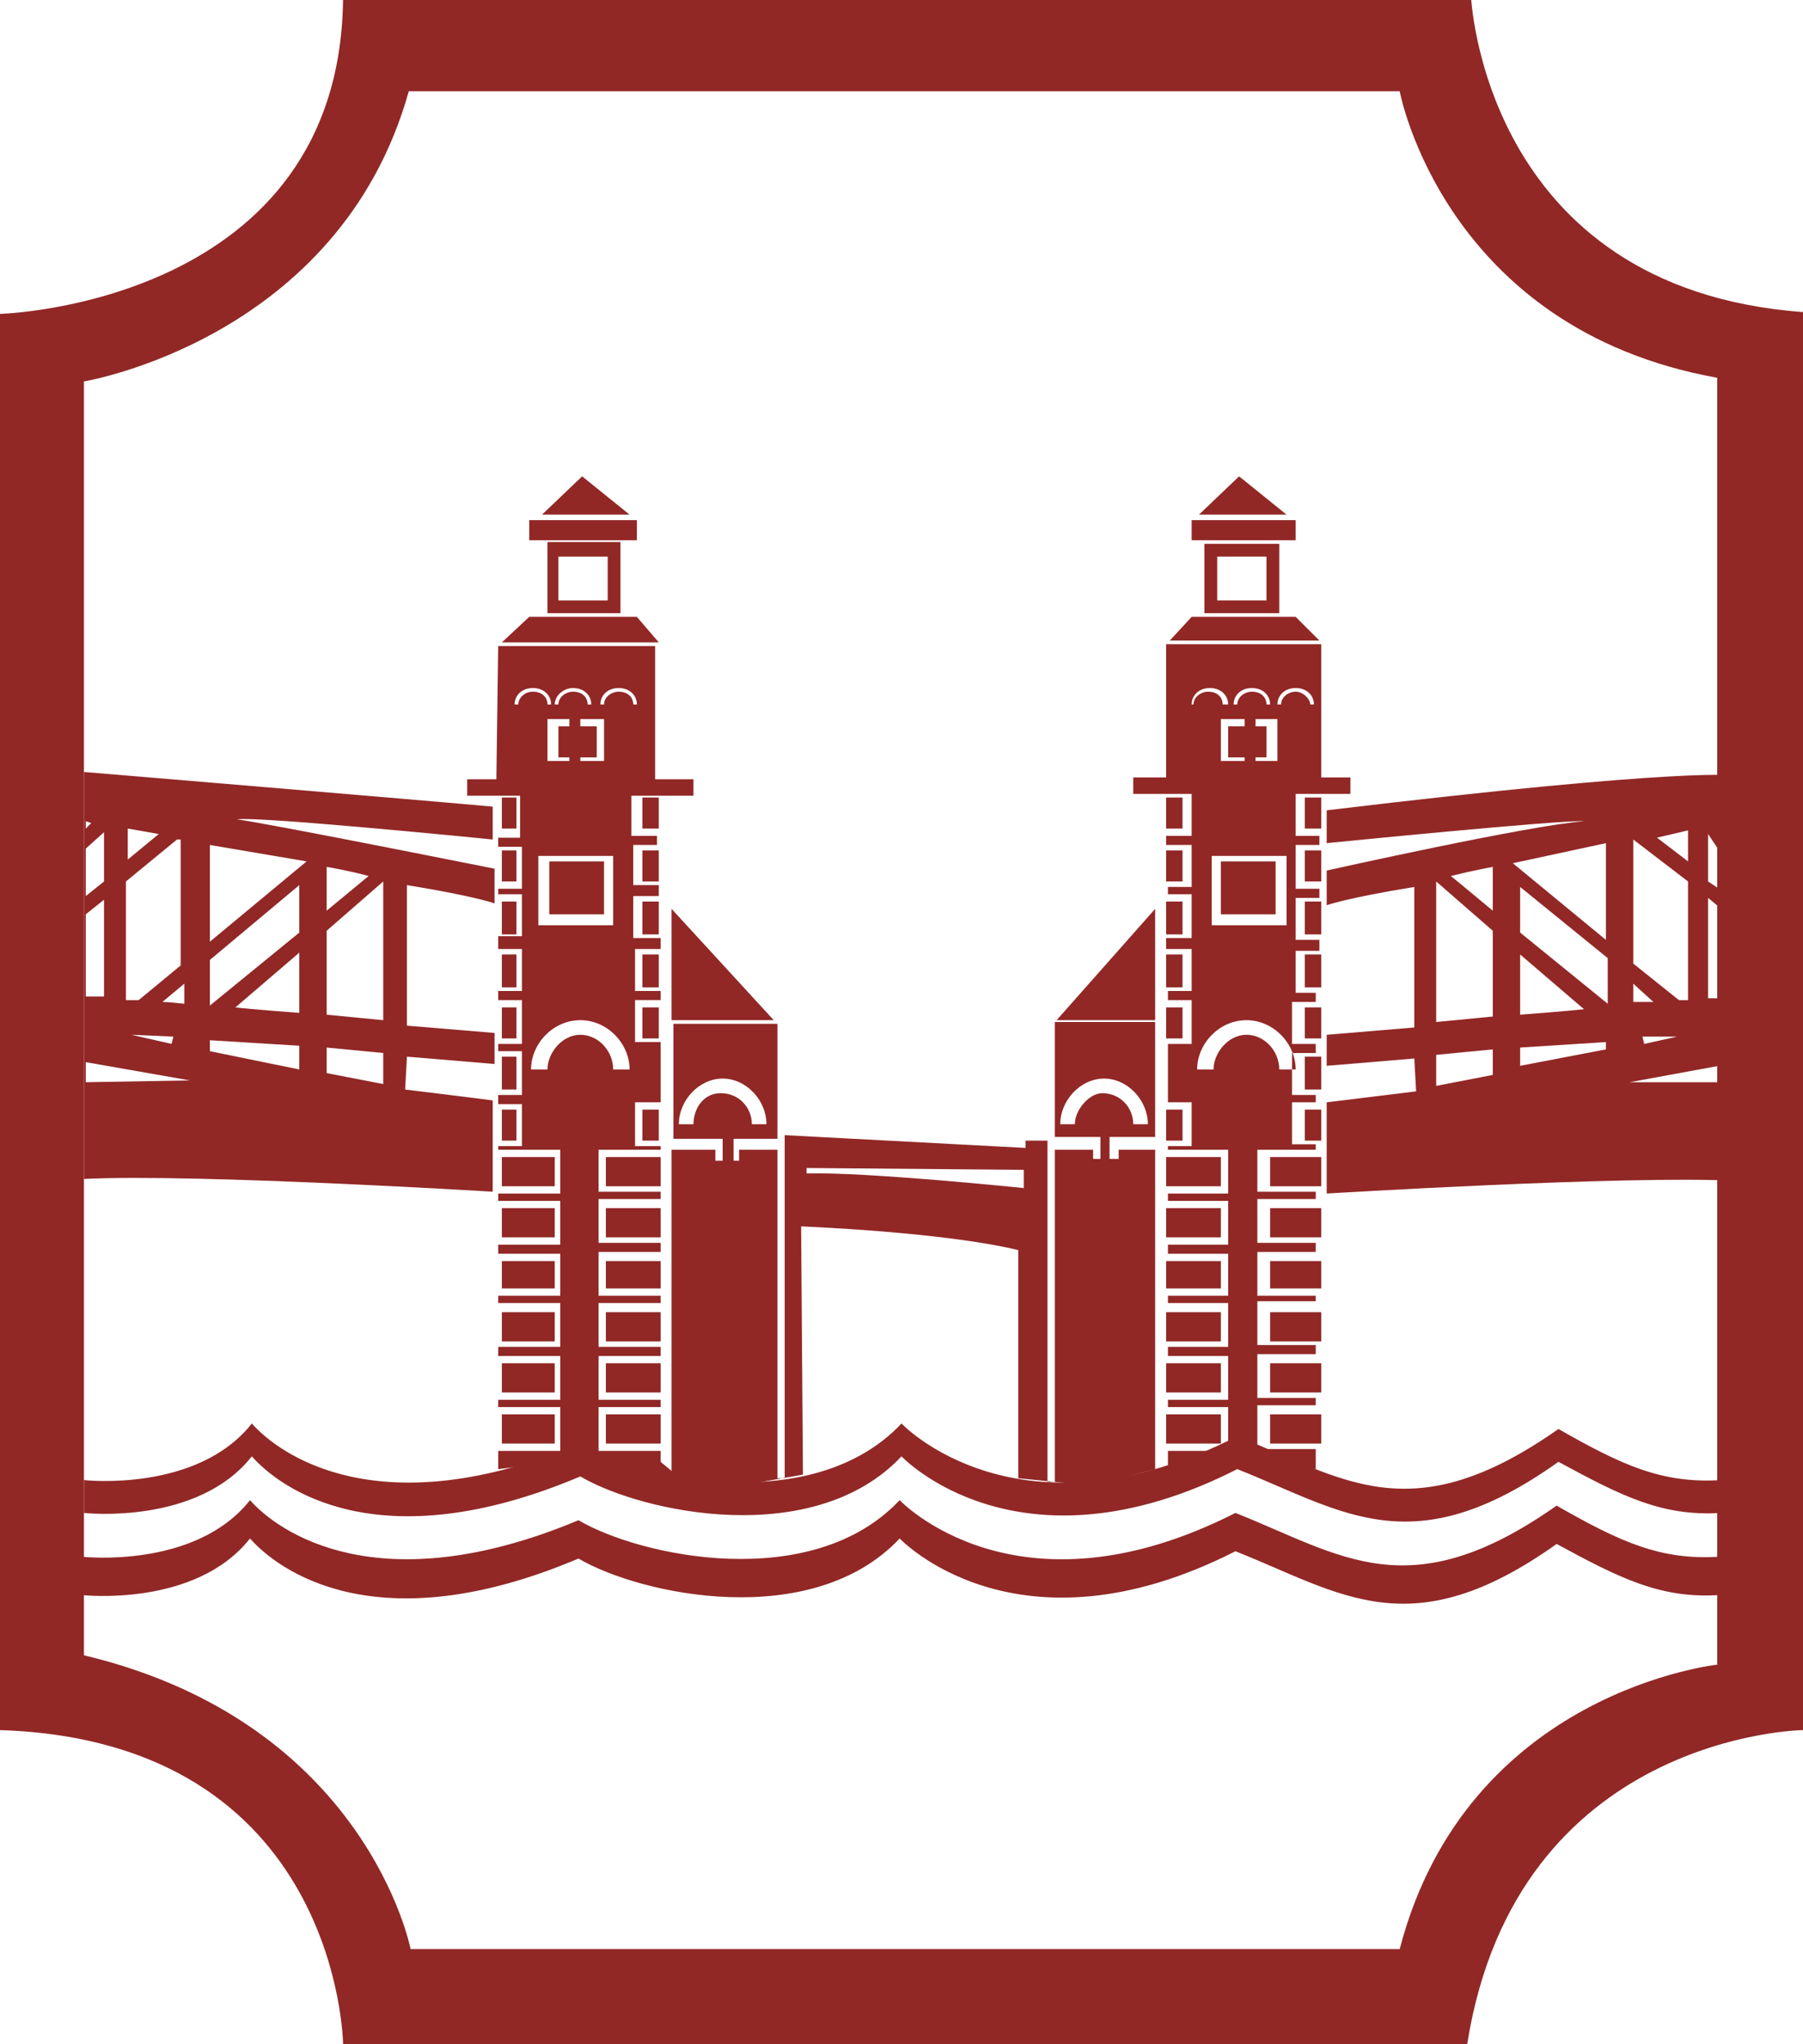 <?xml version="1.0" encoding="UTF-8"?> <!-- Generator: Adobe Illustrator 28.1.0, SVG Export Plug-In . SVG Version: 6.00 Build 0) --> <svg xmlns:xodm="http://www.corel.com/coreldraw/odm/2003" xmlns="http://www.w3.org/2000/svg" xmlns:xlink="http://www.w3.org/1999/xlink" id="Layer_1" x="0px" y="0px" viewBox="0 0 98.8 112" style="enable-background:new 0 0 98.8 112;" xml:space="preserve"> <style type="text/css"> .st0{fill:#912826;} </style> <g> <path class="st0" d="M22.2,59.7l0.1-1.8l4.8,0.4v-1.7l-4.8-0.4c0,0,0-6.5,0-7.7c3.7,0.6,4.8,1,4.8,1v-1.9c0,0-12.5-2.5-14.1-2.7 C14,44.7,27,46,27,46s0-1.1,0-1.8c-3.2-0.3-22.4-1.9-22.4-1.9v22.3c6.1-0.3,22.4,0.7,22.4,0.7l0-5C27.1,60.3,22.2,59.7,22.2,59.7z M17.9,47.5c0,0,1.2,0.2,2.3,0.5c-0.6,0.5-2.3,1.9-2.3,1.9V47.5z M8.9,54.9l1.2-1V55C10.1,55,9.2,54.9,8.9,54.9z M9.5,56.8 l-0.1,0.4l-2.2-0.5L9.5,56.8z M7,45.4l1.7,0.3L7,47.1V45.4z M6.9,48.3l2.8-2.3l0.2,0v6.9l-2.3,1.9H6.9V48.3z M4.7,45l0.3,0.1 l-0.3,0.3V45z M4.7,46.5l1-0.9v2.7l-1,0.8V46.5z M4.7,50.1l1-0.8v5.3h-1C4.7,54.7,4.7,50.1,4.7,50.1z M4.7,59.3v-1.1l5.7,1 C10.4,59.2,4.7,59.3,4.7,59.3z M16.4,58.6l-4.9-1V57l4.9,0.3V58.6z M16.4,55.5c0,0-2.7-0.2-3.5-0.3l3.5-3V55.5z M16.4,51.1l-4.9,4 v-2.5l4.9-4.1V51.1z M11.5,51.6v-5.3l5.3,0.9L11.5,51.6z M21,59.4l-3.1-0.6v-1.4l3.1,0.3C21,57.8,21,59.4,21,59.4z M21,55.9 l-3.1-0.3V51l3.1-2.7V55.9z"></path> <path class="st0" d="M72.7,60.4l0,5c0,0,16.3-1,22.4-0.7V42.5c0,0-2.4-0.5-22.4,1.9c0,0.7,0,1.8,0,1.8s13-1.3,14.1-1.2 c-2.9,0.2-14.1,2.7-14.1,2.7v1.9c0,0,1.1-0.4,4.8-1c0,1.3,0,7.7,0,7.7l-4.8,0.4v1.7l4.8-0.4l0.1,1.8L72.7,60.4z M81.8,49.9 c0,0-1.8-1.5-2.3-1.9c1.2-0.3,2.3-0.5,2.3-0.5V49.9z M89.5,54.9v-1l1.1,1C90.3,54.9,89.5,54.9,89.5,54.9z M91.9,56.8l-1.8,0.4 L90,56.8L91.9,56.8z M92.5,47.2l-1.7-1.3l1.7-0.4V47.2z M92.5,54.8H92l-2.5-2V46l3,2.3V54.8z M94.2,48.7l-0.6-0.4v-2.6l0.6,0.9 V48.7z M94.2,54.7h-0.6v-5.5l0.6,0.5L94.2,54.7z M89.3,59.3l4.9-0.9v0.9L89.3,59.3z M83.3,57.4l4.7-0.3l0,0.4l-4.7,0.9V57.4z M83.3,52.3l3.5,3c-0.9,0.1-3.5,0.3-3.5,0.3V52.3z M83.3,48.6l4.8,3.9V55l-4.8-3.9V48.6z M82.9,47.3l5.1-1.1v5.3L82.9,47.3z M78.7,57.8l3.1-0.3v1.4l-3.1,0.6V57.8z M78.7,48.3l3.1,2.7v4.7L78.7,56V48.3z"></path> <polygon class="st0" points="29.7,28.2 31.9,26.1 34.5,28.2 "></polygon> <polygon class="st0" points="29,29.6 34.9,29.6 34.9,28.5 29,28.5 "></polygon> <path class="st0" d="M30,33.6h4v-3.9h-4V33.6z M33.3,32.9h-2.7v-2.4h2.7V32.9z"></path> <polygon class="st0" points="29,33.8 34.9,33.8 36.1,35.2 27.5,35.2 "></polygon> <polygon class="st0" points="36.8,49.8 42.4,55.9 36.8,55.9 "></polygon> <polygon class="st0" points="57.9,55.9 63.3,49.8 63.3,55.9 "></polygon> <polygon class="st0" points="65.7,28.2 67.9,26.1 70.5,28.2 "></polygon> <polygon class="st0" points="65.3,29.6 71,29.6 71,28.5 65.3,28.5 "></polygon> <path class="st0" d="M66,33.6h4.1v-3.8H66V33.6z M69.4,32.9h-2.7v-2.4h2.7V32.9z"></path> <polygon class="st0" points="64.1,35.1 65.3,33.8 71,33.8 72.3,35.1 "></polygon> <polygon class="st0" points="27.5,45.4 28.3,45.4 28.3,43.7 27.5,43.7 "></polygon> <polygon class="st0" points="27.5,48.3 28.3,48.3 28.3,46.6 27.5,46.6 "></polygon> <polygon class="st0" points="27.5,51.2 28.3,51.2 28.3,49.4 27.5,49.4 "></polygon> <polygon class="st0" points="27.5,54.1 28.3,54.1 28.3,52.3 27.5,52.3 "></polygon> <polygon class="st0" points="27.5,56.9 28.3,56.9 28.3,55.2 27.5,55.2 "></polygon> <polygon class="st0" points="27.5,59.7 28.3,59.7 28.3,57.9 27.5,57.9 "></polygon> <polygon class="st0" points="27.5,62.5 28.3,62.5 28.3,60.8 27.5,60.8 "></polygon> <polygon class="st0" points="35.2,45.4 36.1,45.4 36.1,43.7 35.2,43.7 "></polygon> <polygon class="st0" points="35.2,48.3 36.1,48.3 36.1,46.6 35.2,46.6 "></polygon> <polygon class="st0" points="35.2,51.2 36.1,51.2 36.1,49.4 35.2,49.4 "></polygon> <polygon class="st0" points="35.2,54.1 36.1,54.1 36.1,52.3 35.2,52.3 "></polygon> <polygon class="st0" points="35.2,56.9 36.1,56.9 36.1,55.2 35.2,55.2 "></polygon> <polygon class="st0" points="35.2,62.5 36.1,62.5 36.1,60.8 35.2,60.8 "></polygon> <polygon class="st0" points="63.9,45.4 64.8,45.4 64.8,43.7 63.9,43.7 "></polygon> <polygon class="st0" points="63.9,48.3 64.8,48.3 64.8,46.6 63.9,46.6 "></polygon> <polygon class="st0" points="63.9,51.2 64.8,51.2 64.8,49.4 63.9,49.4 "></polygon> <polygon class="st0" points="63.9,54.1 64.8,54.1 64.8,52.3 63.9,52.3 "></polygon> <polygon class="st0" points="63.9,56.9 64.8,56.9 64.8,55.2 63.9,55.2 "></polygon> <polygon class="st0" points="71.5,59.7 72.4,59.7 72.4,57.9 71.5,57.9 "></polygon> <polygon class="st0" points="63.9,62.5 64.8,62.5 64.8,60.8 63.9,60.8 "></polygon> <polygon class="st0" points="71.5,45.4 72.4,45.4 72.4,43.7 71.5,43.7 "></polygon> <polygon class="st0" points="71.5,48.3 72.4,48.3 72.4,46.6 71.5,46.6 "></polygon> <polygon class="st0" points="71.5,51.2 72.4,51.2 72.4,49.4 71.5,49.4 "></polygon> <polygon class="st0" points="71.5,54.1 72.4,54.1 72.4,52.3 71.5,52.3 "></polygon> <polygon class="st0" points="71.5,56.9 72.4,56.9 72.4,55.2 71.5,55.2 "></polygon> <polygon class="st0" points="71.5,62.5 72.4,62.5 72.4,60.8 71.5,60.8 "></polygon> <polygon class="st0" points="27.5,70.6 30.4,70.6 30.4,69.1 27.5,69.1 "></polygon> <polygon class="st0" points="27.5,79.1 30.4,79.1 30.4,77.5 27.5,77.5 "></polygon> <polygon class="st0" points="27.5,76.3 30.4,76.3 30.4,74.7 27.5,74.7 "></polygon> <polygon class="st0" points="27.5,73.5 30.4,73.5 30.4,71.9 27.5,71.9 "></polygon> <polygon class="st0" points="27.5,67.8 30.4,67.8 30.4,66.2 27.5,66.2 "></polygon> <polygon class="st0" points="66.9,50.1 69.9,50.1 69.9,47.2 66.9,47.2 "></polygon> <polygon class="st0" points="69.6,70.6 72.4,70.6 72.4,69.1 69.6,69.1 "></polygon> <polygon class="st0" points="69.6,67.8 72.4,67.8 72.4,66.2 69.6,66.2 "></polygon> <polygon class="st0" points="69.6,79.1 72.4,79.1 72.4,77.5 69.6,77.5 "></polygon> <polygon class="st0" points="69.6,73.5 72.4,73.5 72.4,71.9 69.6,71.9 "></polygon> <polygon class="st0" points="27.5,65 30.4,65 30.4,63.4 27.5,63.4 "></polygon> <polygon class="st0" points="30.1,50.1 33.1,50.1 33.1,47.2 30.1,47.2 "></polygon> <polygon class="st0" points="69.6,65 72.4,65 72.4,63.4 69.6,63.4 "></polygon> <polygon class="st0" points="33.2,65 36.2,65 36.2,63.4 33.2,63.4 "></polygon> <polygon class="st0" points="63.9,65 66.9,65 66.9,63.4 63.9,63.4 "></polygon> <polygon class="st0" points="63.9,70.6 66.9,70.6 66.9,69.1 63.9,69.1 "></polygon> <polygon class="st0" points="63.9,67.8 66.9,67.8 66.9,66.2 63.9,66.2 "></polygon> <polygon class="st0" points="69.6,76.3 72.4,76.3 72.4,74.7 69.6,74.7 "></polygon> <polygon class="st0" points="63.9,73.5 66.9,73.5 66.9,71.9 63.9,71.9 "></polygon> <polygon class="st0" points="63.9,79.1 66.9,79.1 66.9,77.5 63.9,77.5 "></polygon> <polygon class="st0" points="33.2,67.8 36.2,67.8 36.2,66.2 33.2,66.2 "></polygon> <polygon class="st0" points="63.9,76.3 66.9,76.3 66.9,74.7 63.9,74.7 "></polygon> <polygon class="st0" points="33.2,70.6 36.2,70.6 36.2,69.1 33.2,69.1 "></polygon> <polygon class="st0" points="33.2,76.3 36.2,76.3 36.2,74.7 33.2,74.7 "></polygon> <polygon class="st0" points="33.2,73.5 36.2,73.5 36.2,71.9 33.2,71.9 "></polygon> <path class="st0" d="M74,43.5v-0.9h-1.6v-7.3h-8.5v7.3h-1.8v0.9h3.2v2.3h-1.4v0.5h1.4v2.3h-1.3V49h1.3v2.4h-1.4V52h1.4v2.3h-1.3 v0.5h1.3v2.4h-1.3v3.2h1.3v2.4h-1.3V63h3.3v2.4h-3.3v0.4h3.3v2.4h-3.3v0.5h3.3V71h-3.3v0.4h3.3v2.4h-3.3v0.5h3.3v2.4h-3.3v0.4h3.3 v2.4h-3.3v0.8l-0.7,0.3V63h-2v0.5h-0.5v-1.2h2.5v-6.3h-5.5v6.3h2.5v1.2h-0.4V63l-2.1,0v18.2h-0.4V62.5h-1.2v0.4L43,62.2V81h-0.4V63 h-2.1v0.6h-0.3v-1.2h2.4v-6.3h-5.7v6.3h2.7v1.2h-0.4V63l-2.4,0l0,17.6l-0.6-0.5l0-0.6h-3.4v-2.4h3.4l0-0.4h-3.4v-2.4h3.4l0-0.5 h-3.4v-2.4h3.4V71h-3.4v-2.4h3.4v-0.5h-3.4v-2.4h3.4v-0.4h-3.4V63h3.4v-0.2h-1.4v-2.4h1.4v-3.3h-1.4v-2.3h1.4v-0.5h-1.4V52h1.4 v-0.6h-1.5v-2.3h1.4v-0.6h-1.4v-2.2h1.3v-0.5h-1.4v-2.2h3.4v-0.9h-2.1v-7.3h-8.6l-0.1,7.3h-1.6v0.9h2.9v2.3h-1.2v0.5h1.3v2.3h-1.3 V49h1.3v2.3h-1.3v0.7h1.3v2.3h-1.3v0.5h1.3v2.4h-1.3v0.4h1.3V60h-1.3v0.5h1.3v2.3h-1.3V63h3.4v2.4h-3.4v0.4h3.4v2.4h-3.4v0.5h3.4 V71h-3.4v0.4h3.4v2.4h-3.4v0.5h3.4v2.4h-3.4v0.4h3.4v2.4h-3.4v1l4.1-0.5l3.5,0.5l4,1.2l5.1-0.9l-0.1-13.6c0,0,7.8,0.3,11.9,1.3 l0,12.5l4,0.4l7.9-2l4.4,1.1v-1.1h-3.2v-2.4h3.2v-0.4h-3.2v-2.4h3.2v-0.5h-3.2v-2.4h3.2V71h-3.2v-2.4h3.2v-0.5h-3.2v-2.4h3.2v-0.4 h-3.2V63h3.2v-0.3h-1.3v-2.3h1.3v-0.4h-1.3v-2.3h1.3v-0.5h-1.3v-2.3h1.3v-0.5H71v-2.3h1.3v-0.6h-1.3v-2.3h1.3v-0.5H71v-2.4h1.3 v-0.5H71v-2.3L74,43.5L74,43.5z M33.9,37.7c0.6,0,1,0.4,1,0.9h-0.2c0-0.4-0.3-0.7-0.8-0.7c-0.4,0-0.8,0.3-0.8,0.7h-0.2 C32.9,38.1,33.3,37.7,33.9,37.7z M31.2,41.5v0.2H30v-2.3h1.2v0.4h-0.6v1.7H31.2z M33.6,50.7h-4.1v-3.8h4.1V50.7z M31.8,39.8v-0.4 h1.3v2.3h-1.3v-0.2h0.9v-1.7L31.8,39.8z M31.4,37.7c0.6,0,1,0.4,1,0.9h-0.2c0-0.4-0.3-0.7-0.8-0.7c-0.4,0-0.8,0.3-0.8,0.7h-0.2 C30.4,38.1,30.9,37.7,31.4,37.7z M28.4,38.6h-0.2c0-0.5,0.4-0.9,1-0.9c0.6,0,1,0.4,1,0.9h-0.2c0-0.4-0.3-0.7-0.8-0.7 C28.7,37.9,28.4,38.3,28.4,38.6z M30,58.6h-0.9c0-1.4,1.2-2.7,2.7-2.7c1.5,0,2.7,1.3,2.7,2.7h-0.9c0-1-0.8-1.9-1.8-1.9 C30.8,56.7,30,57.7,30,58.6z M38,61.6h-0.8c0-1.3,1.1-2.5,2.4-2.5c1.3,0,2.4,1.2,2.4,2.5h-0.8c0-0.9-0.7-1.7-1.7-1.7 S38,60.8,38,61.6z M56.1,65.1c0,0-8.7-0.9-11.9-0.8V64l11.9,0.1C56.1,64.2,56.1,65.1,56.1,65.1z M58.9,61.6h-0.8 c0-1.3,1.1-2.5,2.4-2.5c1.3,0,2.4,1.2,2.4,2.5h-0.8c0-0.9-0.7-1.7-1.7-1.7C59.7,59.9,58.9,60.8,58.9,61.6z M68.2,41.5v0.2h-1.3 v-2.3h1.3v0.4h-0.9v1.7L68.2,41.5z M70.5,50.7h-4.1v-3.8h4.1V50.7z M70,41.7h-1.2v-0.2h0.6v-1.7h-0.6v-0.4H70V41.7z M68.6,37.7 c0.6,0,1,0.4,1,0.9h-0.2c0-0.4-0.3-0.7-0.8-0.7c-0.4,0-0.8,0.3-0.8,0.7h-0.2C67.6,38.1,68,37.7,68.6,37.7z M65.3,38.6 c0-0.5,0.4-0.9,1-0.9c0.6,0,1,0.4,1,0.9H67c0-0.4-0.3-0.7-0.8-0.7c-0.4,0-0.8,0.3-0.8,0.7H65.3z M70.1,58.6c0-1-0.8-1.9-1.8-1.9 c-1,0-1.8,1-1.8,1.9h-0.9c0-1.4,1.2-2.7,2.7-2.7c1.5,0,2.7,1.3,2.7,2.7H70.1z M71,37.9c-0.4,0-0.8,0.3-0.8,0.7H70 c0-0.5,0.4-0.9,1-0.9c0.6,0,1,0.4,1,0.9h-0.2C71.8,38.3,71.4,37.9,71,37.9z"></path> <polygon class="st0" points="33.2,79.1 36.2,79.1 36.2,77.5 33.2,77.5 "></polygon> <path class="st0" d="M4.6,81.1c0,0,6.2,0.7,9.2-3.1c1.5,1.7,7,5.7,18,1.1c3.4,2,12.8,4,17.6-1.1c0,0,6.4,6.8,18.4,0.7 c5.8,2.3,9.5,5.3,17.6-0.4c3.5,2,5.7,3,8.9,2.8v1.8c-3.2,0.2-5.4-0.9-8.9-2.8c-8,5.7-11.8,2.7-17.6,0.4c-12,6.1-18.4-0.7-18.4-0.7 c-4.8,5.1-14.2,3.1-17.6,1.1c-11.1,4.7-16.5,0.6-18-1.1c-3,3.8-9.2,3.1-9.2,3.1L4.6,81.1z"></path> <path class="st0" d="M94.2,87.4c-3.2,0.2-5.4-0.9-8.9-2.8c-8,5.7-11.8,2.7-17.6,0.4c-12,6.1-18.4-0.7-18.4-0.7 c-4.8,5.1-14.2,3.1-17.6,1.1c-11.1,4.7-16.5,0.6-18-1.1c-3,3.8-9.2,3.1-9.2,3.1v-2.1c0,0,6.2,0.7,9.2-3.1c1.5,1.7,7,5.7,18,1.1 c3.4,2,12.8,4,17.6-1.1c0,0,6.4,6.8,18.4,0.7c5.8,2.3,9.5,5.3,17.6-0.4c3.5,2,5.7,3,8.9,2.8V87.4z"></path> <path class="st0" d="M80.6-0.3H18.8C18.8,16.7,0,17.2,0,17.2v77.6C18.6,95.4,18.8,112,18.8,112h61.6c2.7-17,18.4-17.2,18.4-17.2 V17.1C81.2,15.8,80.6-0.3,80.6-0.3z M94.2,91.2c0,0-13.8,1.4-17.5,15.6H22.5c0,0-2.4-12.4-17.9-16.1V20.9c0,0,14-2.3,17.8-15.9 h54.3c0,0,2.4,13,17.4,15.7V91.2z"></path> </g> </svg> 